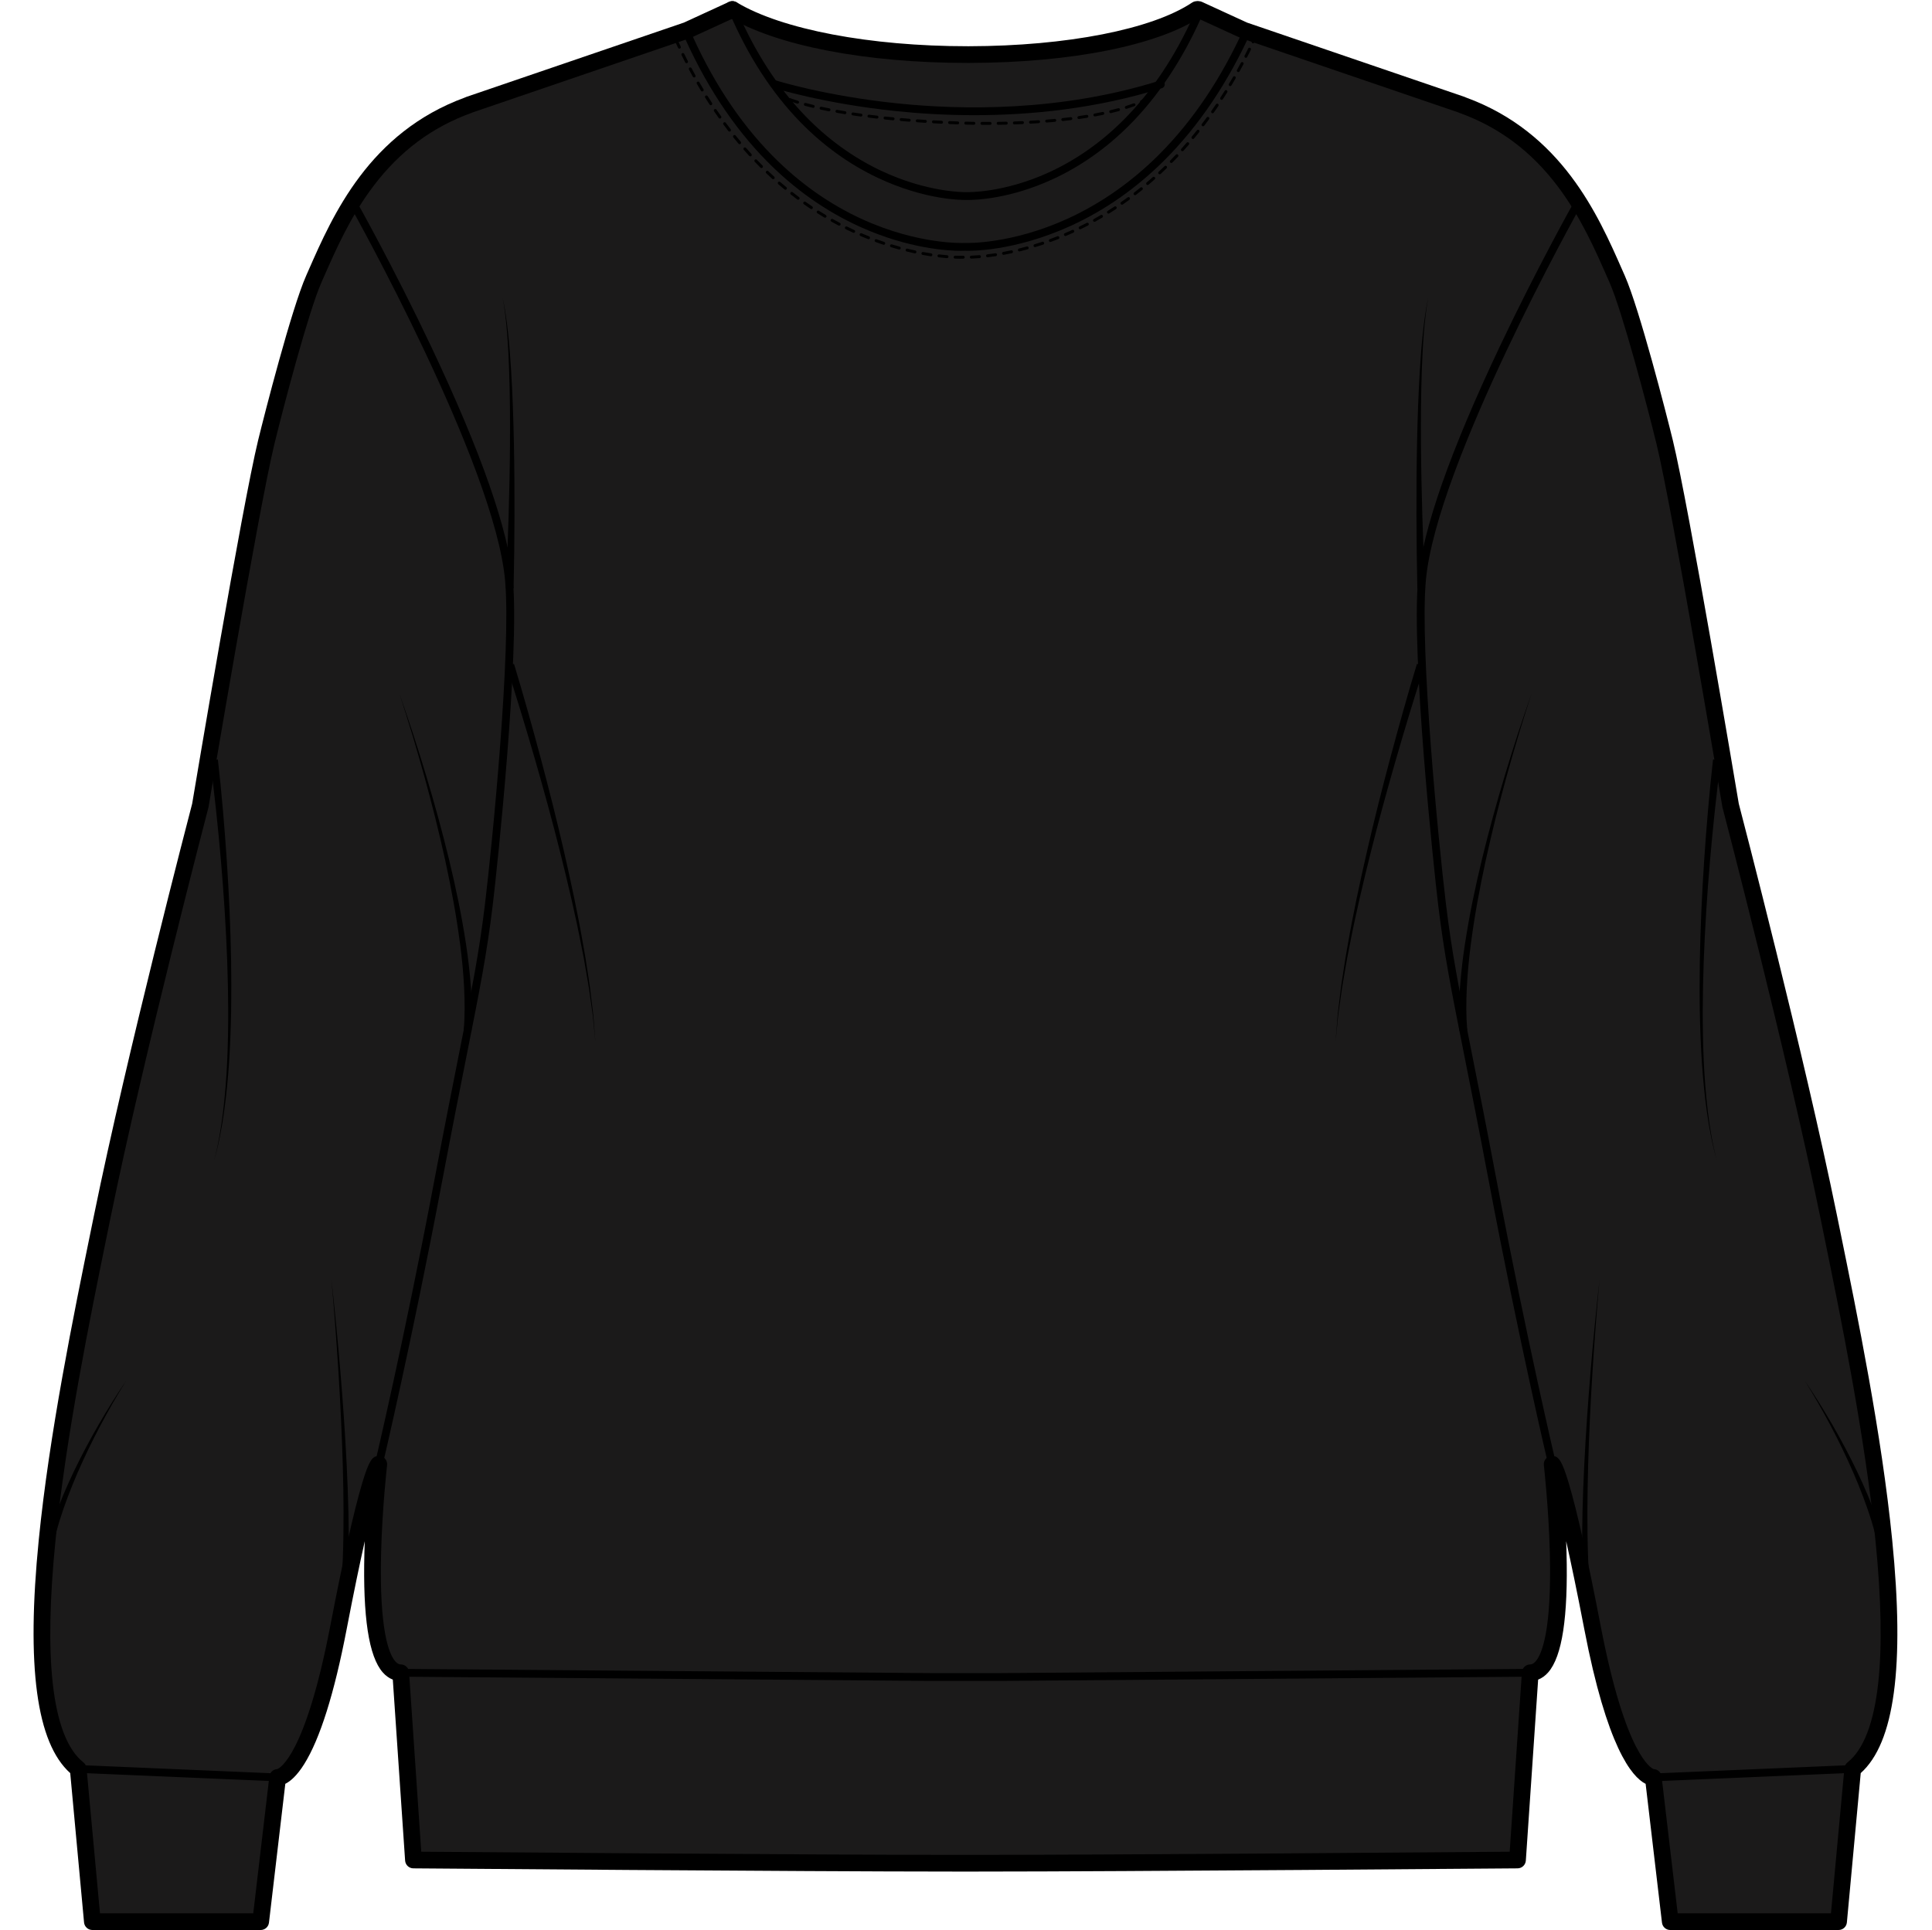 <?xml version="1.0" encoding="UTF-8" standalone="no"?><svg xmlns="http://www.w3.org/2000/svg" xmlns:xlink="http://www.w3.org/1999/xlink" fill="#000000" height="500.3" preserveAspectRatio="xMidYMid meet" version="1" viewBox="-8.7 -0.3 500.7 500.3" width="500.7" zoomAndPan="magnify"><g><g id="change1_1"><path d="M 302.07 2.164 L 313.836 7.57 L 370.324 26.871 L 370.367 26.91 C 395.398 35.945 404.27 57.816 410.547 72.027 C 414.211 80.328 421.066 106.914 422.867 114.32 C 427.078 131.605 439.953 208.492 439.953 208.492 C 439.953 208.492 456.57 271.922 465.371 315.051 C 474.168 358.176 492.008 442.117 471.602 458.246 L 467.938 497.836 L 424.312 497.836 L 419.914 460.445 C 419.914 460.445 411.77 461.23 404.152 421.59 C 396.09 379.617 393.703 379.262 393.703 379.262 C 393.703 379.262 399.938 433.137 388.023 433.32 L 384.727 481.855 C 384.727 481.855 283.555 482.688 245.062 482.688 L 238.258 482.688 C 199.77 482.688 98.594 481.855 98.594 481.855 L 95.297 433.32 C 83.383 433.137 89.617 379.262 89.617 379.262 C 89.617 379.262 87.23 379.617 79.168 421.59 C 71.551 461.23 63.406 460.445 63.406 460.445 L 59.008 497.836 L 15.383 497.836 L 11.719 458.246 C -8.688 442.117 9.152 358.176 17.949 315.051 C 26.746 271.922 43.367 208.492 43.367 208.492 C 43.367 208.492 56.242 131.605 60.453 114.32 C 62.254 106.914 69.109 80.328 72.773 72.027 C 79.051 57.816 87.922 35.945 112.953 26.91 L 112.996 26.871 L 169.484 7.57 L 181.246 2.164 C 207.457 17.926 278.598 17.559 301.602 2.164 L 302.07 2.164" fill="#1b1a1a"/></g><g id="change2_1"><path d="M 302.777 3.512 C 281.055 52.102 242.223 50.52 242.223 50.52 L 241.871 50.52 C 241.871 50.52 202.242 51.402 181.219 2.543 C 181.164 2.418 181.109 2.289 181.055 2.164 C 207.258 17.93 279.984 18.445 302.984 3.047 L 302.777 3.512" fill="#1b1a1a"/></g><g id="change3_1"><path d="M 242.238 51.535 C 241.977 51.535 241.809 51.531 241.738 51.527 L 241.422 51.527 C 241.035 51.539 231.23 51.688 218.723 45.766 C 211.395 42.297 204.664 37.449 198.723 31.355 C 191.316 23.754 185.121 14.191 180.316 2.926 C 180.098 2.41 180.336 1.816 180.852 1.594 C 181.363 1.375 181.961 1.613 182.18 2.129 C 186.879 13.137 192.914 22.473 200.121 29.887 C 205.879 35.805 212.395 40.516 219.492 43.887 C 231.586 49.637 241.305 49.5 241.398 49.504 L 241.758 49.504 C 241.773 49.504 241.785 49.504 241.801 49.504 C 241.895 49.508 251.379 49.809 263.324 44.297 C 270.332 41.059 276.812 36.484 282.578 30.691 C 289.801 23.438 295.926 14.242 300.781 3.367 C 301.012 2.855 301.609 2.625 302.121 2.852 C 302.633 3.082 302.863 3.68 302.633 4.191 C 297.66 15.324 291.379 24.738 283.957 32.18 C 278.004 38.145 271.312 42.855 264.066 46.184 C 253.164 51.191 244.434 51.535 242.238 51.535" fill="#000000"/></g><g id="change3_2"><path d="M 240.332 64.723 C 237.195 64.723 226.855 64.234 214.141 58.473 C 205.359 54.492 197.281 48.809 190.133 41.57 C 181.215 32.547 173.723 21.078 167.871 7.477 C 167.652 6.965 167.891 6.367 168.402 6.145 C 168.918 5.926 169.516 6.16 169.734 6.676 C 175.473 20.016 182.801 31.258 191.516 40.094 C 198.477 47.148 206.336 52.695 214.875 56.578 C 229.43 63.199 241.074 62.684 241.188 62.68 C 241.207 62.68 241.227 62.676 241.242 62.676 L 241.652 62.676 C 241.664 62.676 241.68 62.68 241.695 62.68 C 241.809 62.684 253.406 63.055 268.02 56.371 C 276.594 52.449 284.516 46.898 291.57 39.879 C 300.398 31.086 307.887 19.941 313.824 6.758 C 314.051 6.246 314.652 6.02 315.164 6.25 C 315.672 6.48 315.902 7.078 315.672 7.59 C 309.621 21.027 301.973 32.395 292.941 41.367 C 285.703 48.566 277.566 54.246 268.758 58.262 C 253.902 65.027 242.379 64.734 241.633 64.703 L 241.266 64.703 C 241.156 64.711 240.836 64.723 240.332 64.723" fill="#000000"/></g><g id="change3_3"><path d="M 316.043 10.934 C 315.988 10.934 315.934 10.922 315.879 10.895 C 315.691 10.805 315.609 10.578 315.699 10.391 C 315.996 9.766 316.293 9.133 316.582 8.496 C 316.672 8.305 316.895 8.219 317.086 8.309 C 317.277 8.395 317.359 8.617 317.273 8.809 C 316.98 9.453 316.684 10.086 316.387 10.715 C 316.32 10.852 316.184 10.934 316.043 10.934 Z M 167.371 12.316 C 167.23 12.316 167.094 12.238 167.027 12.098 C 166.73 11.473 166.438 10.836 166.145 10.191 C 166.059 10 166.145 9.773 166.336 9.688 C 166.523 9.602 166.75 9.688 166.836 9.879 C 167.125 10.516 167.418 11.148 167.715 11.773 C 167.805 11.965 167.723 12.191 167.535 12.281 C 167.48 12.305 167.426 12.316 167.371 12.316 Z M 314.188 14.691 C 314.129 14.691 314.07 14.68 314.012 14.648 C 313.828 14.555 313.754 14.324 313.848 14.141 C 314.164 13.523 314.477 12.902 314.789 12.273 C 314.883 12.086 315.109 12.008 315.297 12.102 C 315.484 12.191 315.562 12.422 315.469 12.609 C 315.156 13.242 314.84 13.867 314.523 14.484 C 314.457 14.617 314.324 14.691 314.188 14.691 Z M 169.223 16.082 C 169.086 16.082 168.949 16.004 168.883 15.875 C 168.566 15.254 168.254 14.629 167.941 13.992 C 167.848 13.805 167.926 13.578 168.113 13.484 C 168.301 13.395 168.531 13.473 168.621 13.66 C 168.934 14.289 169.242 14.914 169.559 15.527 C 169.656 15.715 169.582 15.945 169.395 16.039 C 169.34 16.066 169.281 16.082 169.223 16.082 Z M 312.215 18.391 C 312.148 18.391 312.086 18.379 312.027 18.344 C 311.848 18.242 311.781 18.012 311.883 17.828 C 312.219 17.223 312.551 16.613 312.879 15.992 C 312.98 15.809 313.207 15.738 313.395 15.836 C 313.578 15.934 313.648 16.164 313.551 16.348 C 313.219 16.973 312.883 17.59 312.547 18.195 C 312.477 18.32 312.348 18.391 312.215 18.391 Z M 171.191 19.781 C 171.059 19.781 170.93 19.711 170.859 19.586 C 170.523 18.977 170.188 18.363 169.855 17.738 C 169.758 17.555 169.828 17.324 170.012 17.227 C 170.199 17.129 170.43 17.195 170.527 17.383 C 170.855 18.004 171.188 18.613 171.523 19.219 C 171.625 19.402 171.559 19.633 171.375 19.734 C 171.316 19.766 171.254 19.781 171.191 19.781 Z M 310.117 22.023 C 310.051 22.023 309.984 22.008 309.926 21.969 C 309.742 21.863 309.688 21.629 309.793 21.449 C 310.148 20.855 310.504 20.258 310.852 19.648 C 310.957 19.469 311.188 19.402 311.371 19.508 C 311.551 19.613 311.613 19.848 311.512 20.027 C 311.156 20.641 310.801 21.242 310.445 21.84 C 310.371 21.957 310.246 22.023 310.117 22.023 Z M 173.289 23.414 C 173.16 23.414 173.031 23.348 172.961 23.23 C 172.605 22.633 172.25 22.027 171.895 21.418 C 171.789 21.234 171.852 21.004 172.035 20.898 C 172.215 20.793 172.449 20.855 172.551 21.039 C 172.902 21.645 173.258 22.246 173.613 22.84 C 173.723 23.02 173.66 23.254 173.484 23.359 C 173.422 23.395 173.355 23.414 173.289 23.414 Z M 307.898 25.582 C 307.828 25.582 307.758 25.562 307.695 25.52 C 307.52 25.406 307.469 25.172 307.582 24.996 C 307.957 24.418 308.332 23.828 308.703 23.234 C 308.812 23.055 309.047 23 309.227 23.113 C 309.402 23.223 309.457 23.457 309.348 23.637 C 308.973 24.234 308.598 24.824 308.219 25.41 C 308.145 25.52 308.023 25.582 307.898 25.582 Z M 175.512 26.969 C 175.387 26.969 175.266 26.906 175.195 26.797 C 174.812 26.215 174.438 25.621 174.062 25.023 C 173.949 24.844 174.004 24.609 174.184 24.5 C 174.359 24.391 174.594 24.441 174.703 24.621 C 175.078 25.215 175.453 25.805 175.828 26.383 C 175.945 26.559 175.895 26.793 175.719 26.906 C 175.656 26.949 175.582 26.969 175.512 26.969 Z M 305.555 29.059 C 305.48 29.059 305.402 29.035 305.336 28.988 C 305.164 28.867 305.125 28.633 305.242 28.461 C 305.641 27.895 306.035 27.32 306.43 26.738 C 306.547 26.566 306.781 26.52 306.957 26.637 C 307.129 26.754 307.176 26.988 307.059 27.164 C 306.66 27.75 306.266 28.328 305.863 28.895 C 305.789 29 305.672 29.059 305.555 29.059 Z M 177.867 30.438 C 177.746 30.438 177.633 30.383 177.559 30.277 C 177.156 29.711 176.758 29.133 176.359 28.547 C 176.242 28.375 176.285 28.137 176.461 28.02 C 176.633 27.902 176.867 27.949 176.984 28.121 C 177.383 28.703 177.777 29.273 178.176 29.84 C 178.297 30.008 178.258 30.246 178.086 30.367 C 178.02 30.414 177.941 30.438 177.867 30.438 Z M 303.078 32.441 C 302.996 32.441 302.918 32.414 302.848 32.363 C 302.684 32.238 302.648 32 302.777 31.832 C 303.195 31.285 303.613 30.727 304.027 30.16 C 304.148 29.988 304.387 29.953 304.559 30.074 C 304.727 30.199 304.762 30.438 304.641 30.605 C 304.223 31.18 303.801 31.738 303.379 32.293 C 303.305 32.391 303.191 32.441 303.078 32.441 Z M 180.355 33.809 C 180.242 33.809 180.133 33.758 180.055 33.66 C 179.637 33.113 179.211 32.551 178.789 31.98 C 178.664 31.812 178.699 31.574 178.871 31.453 C 179.039 31.328 179.277 31.363 179.398 31.531 C 179.816 32.094 180.238 32.656 180.656 33.199 C 180.785 33.367 180.754 33.605 180.59 33.73 C 180.52 33.785 180.438 33.809 180.355 33.809 Z M 300.473 35.727 C 300.387 35.727 300.301 35.699 300.23 35.641 C 300.066 35.504 300.047 35.266 300.18 35.105 C 300.621 34.57 301.062 34.027 301.496 33.48 C 301.625 33.316 301.863 33.289 302.027 33.422 C 302.191 33.551 302.219 33.789 302.09 33.953 C 301.652 34.504 301.207 35.051 300.766 35.59 C 300.688 35.68 300.578 35.727 300.473 35.727 Z M 182.984 37.078 C 182.875 37.078 182.766 37.031 182.691 36.941 C 182.242 36.406 181.793 35.859 181.355 35.316 C 181.227 35.152 181.254 34.914 181.414 34.781 C 181.578 34.652 181.816 34.68 181.949 34.84 C 182.383 35.383 182.828 35.926 183.273 36.453 C 183.406 36.617 183.387 36.855 183.227 36.988 C 183.156 37.051 183.07 37.078 182.984 37.078 Z M 297.73 38.898 C 297.641 38.898 297.551 38.867 297.477 38.801 C 297.32 38.66 297.309 38.422 297.449 38.266 C 297.91 37.754 298.375 37.227 298.832 36.699 C 298.969 36.539 299.207 36.523 299.367 36.66 C 299.523 36.797 299.543 37.035 299.406 37.195 C 298.945 37.727 298.477 38.258 298.012 38.773 C 297.938 38.855 297.836 38.898 297.73 38.898 Z M 185.746 40.23 C 185.645 40.23 185.539 40.191 185.465 40.109 C 184.996 39.598 184.523 39.07 184.062 38.539 C 183.926 38.383 183.941 38.145 184.098 38.008 C 184.254 37.867 184.492 37.883 184.633 38.039 C 185.094 38.566 185.562 39.09 186.027 39.598 C 186.168 39.75 186.156 39.992 186.004 40.133 C 185.93 40.199 185.84 40.23 185.746 40.23 Z M 294.859 41.953 C 294.762 41.953 294.664 41.918 294.594 41.844 C 294.441 41.699 294.441 41.457 294.59 41.309 C 295.074 40.816 295.559 40.309 296.035 39.805 C 296.18 39.648 296.418 39.645 296.57 39.785 C 296.723 39.93 296.73 40.172 296.59 40.324 C 296.109 40.832 295.617 41.344 295.129 41.84 C 295.055 41.914 294.957 41.953 294.859 41.953 Z M 188.645 43.262 C 188.551 43.262 188.453 43.223 188.379 43.148 C 187.887 42.66 187.391 42.152 186.906 41.645 C 186.762 41.492 186.766 41.254 186.918 41.109 C 187.066 40.965 187.309 40.969 187.453 41.121 C 187.934 41.625 188.426 42.129 188.914 42.613 C 189.062 42.762 189.062 43 188.914 43.148 C 188.84 43.223 188.742 43.262 188.645 43.262 Z M 291.852 44.879 C 291.75 44.879 291.648 44.836 291.574 44.758 C 291.434 44.605 291.441 44.363 291.594 44.223 C 292.098 43.754 292.609 43.27 293.105 42.781 C 293.258 42.637 293.496 42.641 293.645 42.789 C 293.789 42.938 293.785 43.18 293.637 43.324 C 293.133 43.816 292.621 44.305 292.109 44.777 C 292.039 44.844 291.945 44.879 291.852 44.879 Z M 191.684 46.152 C 191.594 46.152 191.5 46.117 191.43 46.055 C 190.914 45.586 190.395 45.102 189.887 44.617 C 189.734 44.473 189.73 44.234 189.871 44.082 C 190.016 43.93 190.258 43.926 190.41 44.07 C 190.914 44.551 191.43 45.027 191.938 45.492 C 192.094 45.633 192.105 45.871 191.965 46.027 C 191.891 46.109 191.785 46.152 191.684 46.152 Z M 288.719 47.66 C 288.609 47.66 288.504 47.617 288.43 47.527 C 288.293 47.367 288.312 47.129 288.473 46.992 C 288.996 46.547 289.527 46.09 290.051 45.625 C 290.207 45.488 290.445 45.5 290.586 45.656 C 290.723 45.812 290.711 46.055 290.555 46.191 C 290.027 46.66 289.492 47.121 288.961 47.57 C 288.891 47.633 288.805 47.66 288.719 47.66 Z M 194.852 48.895 C 194.77 48.895 194.684 48.867 194.613 48.809 C 194.074 48.363 193.531 47.906 193.004 47.449 C 192.844 47.312 192.828 47.074 192.965 46.914 C 193.102 46.758 193.34 46.738 193.5 46.879 C 194.023 47.328 194.562 47.785 195.094 48.223 C 195.258 48.355 195.277 48.598 195.145 48.758 C 195.07 48.848 194.961 48.895 194.852 48.895 Z M 285.453 50.297 C 285.34 50.297 285.227 50.246 285.152 50.148 C 285.027 49.98 285.059 49.742 285.223 49.617 C 285.773 49.191 286.324 48.758 286.863 48.324 C 287.027 48.191 287.266 48.219 287.395 48.383 C 287.527 48.543 287.504 48.781 287.34 48.914 C 286.797 49.352 286.242 49.789 285.684 50.219 C 285.617 50.27 285.535 50.297 285.453 50.297 Z M 198.152 51.48 C 198.074 51.48 197.996 51.457 197.926 51.406 C 197.363 50.988 196.801 50.559 196.254 50.129 C 196.09 50 196.059 49.762 196.188 49.598 C 196.316 49.434 196.555 49.402 196.723 49.531 C 197.266 49.957 197.82 50.383 198.379 50.801 C 198.547 50.926 198.582 51.16 198.457 51.328 C 198.383 51.43 198.27 51.48 198.152 51.48 Z M 282.066 52.77 C 281.949 52.77 281.828 52.715 281.758 52.605 C 281.637 52.434 281.68 52.199 281.852 52.078 C 282.418 51.688 282.988 51.281 283.551 50.867 C 283.723 50.746 283.961 50.781 284.082 50.949 C 284.207 51.121 284.168 51.355 284 51.48 C 283.434 51.895 282.855 52.309 282.285 52.703 C 282.219 52.75 282.145 52.77 282.066 52.77 Z M 201.578 53.902 C 201.508 53.902 201.434 53.879 201.367 53.836 C 200.785 53.449 200.203 53.047 199.633 52.645 C 199.461 52.523 199.422 52.285 199.539 52.113 C 199.66 51.945 199.898 51.902 200.07 52.023 C 200.633 52.422 201.215 52.82 201.789 53.207 C 201.965 53.324 202.012 53.559 201.895 53.734 C 201.82 53.844 201.699 53.902 201.578 53.902 Z M 278.562 55.074 C 278.438 55.074 278.312 55.012 278.242 54.895 C 278.133 54.719 278.184 54.484 278.363 54.375 C 278.949 54.008 279.539 53.629 280.121 53.246 C 280.297 53.133 280.531 53.184 280.648 53.355 C 280.762 53.531 280.715 53.766 280.539 53.883 C 279.953 54.266 279.355 54.648 278.766 55.02 C 278.703 55.059 278.633 55.074 278.562 55.074 Z M 205.121 56.141 C 205.059 56.141 204.988 56.125 204.93 56.09 C 204.328 55.73 203.723 55.359 203.133 54.984 C 202.957 54.875 202.902 54.641 203.016 54.461 C 203.129 54.285 203.363 54.23 203.539 54.344 C 204.125 54.715 204.723 55.082 205.316 55.438 C 205.496 55.547 205.559 55.777 205.449 55.957 C 205.379 56.078 205.254 56.141 205.121 56.141 Z M 274.949 57.199 C 274.816 57.199 274.688 57.129 274.617 57.004 C 274.516 56.82 274.582 56.59 274.766 56.488 C 275.371 56.152 275.98 55.805 276.578 55.453 C 276.758 55.348 276.988 55.41 277.098 55.59 C 277.203 55.77 277.141 56.004 276.961 56.109 C 276.359 56.461 275.746 56.812 275.133 57.152 C 275.074 57.188 275.012 57.199 274.949 57.199 Z M 208.781 58.195 C 208.719 58.195 208.66 58.184 208.602 58.152 C 207.988 57.828 207.363 57.488 206.754 57.145 C 206.57 57.043 206.504 56.812 206.609 56.629 C 206.711 56.445 206.941 56.383 207.125 56.484 C 207.73 56.824 208.348 57.16 208.957 57.48 C 209.141 57.578 209.215 57.809 209.117 57.996 C 209.047 58.121 208.914 58.195 208.781 58.195 Z M 271.23 59.141 C 271.09 59.141 270.953 59.062 270.887 58.926 C 270.797 58.738 270.875 58.512 271.062 58.422 C 271.684 58.113 272.312 57.797 272.926 57.48 C 273.109 57.383 273.34 57.453 273.438 57.641 C 273.535 57.824 273.461 58.055 273.277 58.152 C 272.656 58.473 272.023 58.793 271.395 59.102 C 271.344 59.129 271.285 59.141 271.23 59.141 Z M 212.539 60.055 C 212.488 60.055 212.434 60.043 212.383 60.02 C 211.746 59.727 211.105 59.422 210.48 59.109 C 210.293 59.02 210.215 58.789 210.309 58.602 C 210.402 58.414 210.629 58.34 210.816 58.43 C 211.438 58.738 212.07 59.039 212.699 59.332 C 212.891 59.422 212.973 59.645 212.887 59.836 C 212.82 59.973 212.684 60.055 212.539 60.055 Z M 267.414 60.887 C 267.266 60.887 267.125 60.797 267.062 60.652 C 266.98 60.461 267.07 60.238 267.266 60.156 C 267.898 59.887 268.539 59.602 269.176 59.312 C 269.363 59.227 269.59 59.312 269.676 59.5 C 269.766 59.691 269.68 59.914 269.488 60.004 C 268.852 60.297 268.203 60.582 267.562 60.855 C 267.516 60.875 267.465 60.887 267.414 60.887 Z M 216.395 61.711 C 216.348 61.711 216.301 61.703 216.254 61.684 C 215.609 61.426 214.953 61.156 214.309 60.879 C 214.113 60.797 214.023 60.574 214.109 60.379 C 214.191 60.188 214.414 60.102 214.605 60.18 C 215.246 60.457 215.895 60.727 216.535 60.98 C 216.73 61.059 216.824 61.277 216.746 61.473 C 216.688 61.621 216.547 61.711 216.395 61.711 Z M 263.512 62.426 C 263.355 62.426 263.211 62.332 263.156 62.18 C 263.082 61.98 263.184 61.762 263.383 61.691 C 264.031 61.453 264.688 61.203 265.332 60.949 C 265.527 60.871 265.75 60.969 265.824 61.164 C 265.902 61.359 265.809 61.578 265.613 61.656 C 264.961 61.914 264.297 62.164 263.641 62.402 C 263.598 62.422 263.555 62.426 263.512 62.426 Z M 220.336 63.156 C 220.293 63.156 220.254 63.148 220.215 63.137 C 219.547 62.91 218.879 62.676 218.223 62.438 C 218.027 62.363 217.926 62.148 217.996 61.949 C 218.07 61.754 218.289 61.652 218.484 61.727 C 219.133 61.961 219.793 62.195 220.453 62.418 C 220.652 62.484 220.762 62.699 220.691 62.898 C 220.641 63.055 220.492 63.156 220.336 63.156 Z M 259.531 63.762 C 259.371 63.762 259.219 63.652 259.168 63.492 C 259.109 63.289 259.223 63.078 259.422 63.02 C 260.086 62.812 260.758 62.602 261.41 62.383 C 261.609 62.316 261.824 62.422 261.891 62.621 C 261.957 62.82 261.852 63.035 261.652 63.102 C 260.992 63.32 260.316 63.539 259.645 63.742 C 259.605 63.754 259.57 63.762 259.531 63.762 Z M 224.348 64.383 C 224.312 64.383 224.281 64.379 224.246 64.367 C 223.578 64.184 222.895 63.984 222.223 63.781 C 222.02 63.719 221.906 63.508 221.969 63.309 C 222.031 63.105 222.242 62.992 222.441 63.055 C 223.109 63.258 223.785 63.453 224.449 63.637 C 224.648 63.691 224.77 63.902 224.715 64.102 C 224.668 64.27 224.516 64.383 224.348 64.383 Z M 255.484 64.871 C 255.312 64.871 255.16 64.758 255.117 64.586 C 255.066 64.379 255.191 64.176 255.395 64.125 C 256.066 63.961 256.746 63.781 257.414 63.598 C 257.617 63.543 257.828 63.66 257.883 63.863 C 257.938 64.066 257.82 64.273 257.617 64.328 C 256.941 64.516 256.254 64.695 255.574 64.863 C 255.547 64.871 255.516 64.871 255.484 64.871 Z M 228.426 65.379 C 228.398 65.379 228.371 65.375 228.348 65.371 C 227.664 65.227 226.973 65.066 226.289 64.898 C 226.086 64.848 225.961 64.645 226.012 64.441 C 226.059 64.238 226.266 64.109 226.469 64.16 C 227.148 64.328 227.832 64.484 228.504 64.629 C 228.711 64.672 228.84 64.875 228.797 65.078 C 228.758 65.258 228.602 65.379 228.426 65.379 Z M 251.379 65.758 C 251.199 65.758 251.039 65.629 251.008 65.445 C 250.969 65.238 251.105 65.043 251.312 65.004 C 251.988 64.879 252.676 64.742 253.359 64.594 C 253.562 64.551 253.766 64.68 253.809 64.887 C 253.855 65.09 253.723 65.293 253.52 65.336 C 252.828 65.484 252.133 65.625 251.449 65.75 C 251.426 65.754 251.402 65.758 251.379 65.758 Z M 232.559 66.133 C 232.539 66.133 232.52 66.133 232.5 66.129 C 231.812 66.023 231.113 65.906 230.414 65.781 C 230.211 65.742 230.074 65.547 230.109 65.34 C 230.148 65.133 230.348 64.996 230.555 65.035 C 231.242 65.16 231.934 65.277 232.613 65.379 C 232.82 65.41 232.961 65.602 232.93 65.809 C 232.902 65.996 232.742 66.133 232.559 66.133 Z M 247.227 66.391 C 247.039 66.391 246.875 66.25 246.852 66.059 C 246.824 65.848 246.973 65.66 247.184 65.637 C 247.863 65.555 248.559 65.457 249.254 65.352 C 249.461 65.32 249.652 65.461 249.684 65.672 C 249.715 65.879 249.574 66.07 249.367 66.102 C 248.668 66.211 247.961 66.305 247.273 66.387 C 247.258 66.391 247.242 66.391 247.227 66.391 Z M 236.73 66.617 C 236.723 66.617 236.711 66.617 236.699 66.617 C 236.016 66.562 235.305 66.492 234.594 66.41 C 234.387 66.387 234.238 66.195 234.262 65.988 C 234.285 65.781 234.473 65.629 234.684 65.656 C 235.383 65.738 236.082 65.809 236.762 65.859 C 236.969 65.879 237.125 66.062 237.109 66.27 C 237.094 66.469 236.926 66.617 236.73 66.617 Z M 243.035 66.734 C 242.836 66.734 242.664 66.574 242.656 66.371 C 242.648 66.16 242.812 65.984 243.02 65.977 C 243.688 65.949 244.387 65.906 245.105 65.848 C 245.312 65.828 245.496 65.984 245.516 66.191 C 245.531 66.402 245.375 66.586 245.168 66.602 C 244.438 66.664 243.727 66.707 243.051 66.734 C 243.047 66.734 243.039 66.734 243.035 66.734 Z M 240.086 66.766 C 239.695 66.766 239.27 66.758 238.816 66.742 C 238.605 66.734 238.445 66.559 238.449 66.352 C 238.461 66.141 238.637 65.984 238.844 65.984 C 239.289 66 239.703 66.008 240.086 66.008 C 240.492 66.008 240.711 66 240.715 66 L 240.934 66 C 241.145 66 241.312 66.168 241.312 66.379 C 241.312 66.586 241.145 66.758 240.934 66.758 L 240.734 66.758 C 240.73 66.758 240.504 66.766 240.086 66.766" fill="#000000"/></g><g id="change3_4"><path d="M 242.035 16.012 C 215.656 16.012 192.488 11.539 179.984 4.02 C 178.961 3.402 178.633 2.074 179.246 1.051 C 179.863 0.023 181.191 -0.305 182.215 0.309 C 193.898 7.336 216.801 11.684 242.055 11.684 C 242.195 11.684 242.336 11.684 242.477 11.684 C 267.754 11.637 289.891 7.301 300.25 0.367 C 301.242 -0.297 302.586 -0.031 303.25 0.961 C 303.914 1.953 303.648 3.297 302.656 3.965 C 291.461 11.457 268.965 15.961 242.484 16.012 C 242.336 16.012 242.184 16.012 242.035 16.012" fill="#000000"/></g><g id="change3_5"><path d="M 243.816 29.559 C 236.18 29.559 229.23 29.102 223.32 28.48 C 204.738 26.527 192.121 22.586 191.996 22.547 C 191.461 22.379 191.164 21.809 191.336 21.273 C 191.504 20.738 192.074 20.445 192.605 20.613 C 192.73 20.652 205.191 24.539 223.582 26.469 C 240.531 28.246 266.129 28.672 291.836 20.613 C 292.367 20.441 292.938 20.742 293.105 21.277 C 293.27 21.809 292.973 22.379 292.441 22.547 C 275.363 27.898 258.348 29.559 243.816 29.559" fill="#000000"/></g><g id="change3_6"><path d="M 287.129 26.449 C 286.984 26.449 286.848 26.367 286.781 26.227 C 286.695 26.035 286.781 25.809 286.977 25.727 C 287.379 25.547 287.77 25.359 288.137 25.172 C 288.324 25.078 288.551 25.152 288.648 25.34 C 288.742 25.527 288.668 25.754 288.48 25.848 C 288.102 26.039 287.699 26.234 287.285 26.418 C 287.234 26.441 287.18 26.449 287.129 26.449 Z M 198.004 26.566 C 197.965 26.566 197.93 26.562 197.891 26.551 C 196.535 26.137 195.902 25.871 195.875 25.859 C 195.68 25.781 195.59 25.559 195.672 25.367 C 195.75 25.172 195.973 25.078 196.164 25.16 C 196.172 25.164 196.801 25.422 198.113 25.828 C 198.312 25.887 198.426 26.102 198.363 26.301 C 198.316 26.465 198.164 26.566 198.004 26.566 Z M 202.051 27.66 C 202.02 27.66 201.992 27.656 201.961 27.648 C 201.254 27.48 200.566 27.305 199.922 27.133 C 199.719 27.078 199.598 26.871 199.652 26.668 C 199.707 26.465 199.914 26.348 200.117 26.398 C 200.758 26.57 201.438 26.742 202.141 26.91 C 202.344 26.961 202.469 27.164 202.418 27.367 C 202.379 27.543 202.223 27.66 202.051 27.66 Z M 283.199 27.918 C 283.039 27.918 282.891 27.812 282.84 27.652 C 282.777 27.453 282.887 27.238 283.086 27.176 C 283.77 26.961 284.434 26.734 285.055 26.504 C 285.25 26.43 285.469 26.531 285.539 26.73 C 285.613 26.926 285.516 27.145 285.316 27.215 C 284.684 27.449 284.012 27.68 283.312 27.898 C 283.277 27.91 283.238 27.918 283.199 27.918 Z M 206.148 28.547 C 206.125 28.547 206.102 28.547 206.074 28.539 C 205.348 28.398 204.66 28.254 204.016 28.117 C 203.809 28.07 203.68 27.871 203.723 27.664 C 203.77 27.461 203.969 27.332 204.176 27.375 C 204.816 27.512 205.496 27.652 206.223 27.797 C 206.426 27.836 206.562 28.035 206.52 28.242 C 206.484 28.422 206.328 28.547 206.148 28.547 Z M 279.152 29.023 C 278.98 29.023 278.824 28.906 278.785 28.73 C 278.734 28.527 278.863 28.324 279.066 28.273 C 279.758 28.109 280.438 27.938 281.09 27.762 C 281.289 27.707 281.496 27.824 281.555 28.027 C 281.609 28.23 281.488 28.438 281.285 28.492 C 280.629 28.672 279.938 28.848 279.242 29.012 C 279.211 29.02 279.184 29.023 279.152 29.023 Z M 210.277 29.289 C 210.258 29.289 210.234 29.289 210.215 29.285 C 209.492 29.168 208.805 29.047 208.141 28.93 C 207.938 28.891 207.801 28.695 207.836 28.488 C 207.871 28.281 208.07 28.145 208.277 28.184 C 208.934 28.301 209.621 28.418 210.336 28.535 C 210.543 28.57 210.684 28.766 210.648 28.973 C 210.621 29.156 210.461 29.289 210.277 29.289 Z M 275.047 29.879 C 274.867 29.879 274.707 29.754 274.672 29.57 C 274.637 29.363 274.773 29.164 274.977 29.129 C 275.672 29 276.359 28.867 277.027 28.727 C 277.234 28.684 277.434 28.816 277.477 29.02 C 277.52 29.227 277.387 29.426 277.184 29.469 C 276.508 29.609 275.812 29.746 275.113 29.871 C 275.09 29.879 275.066 29.879 275.047 29.879 Z M 214.422 29.914 C 214.406 29.914 214.391 29.914 214.371 29.91 C 213.656 29.812 212.961 29.711 212.289 29.609 C 212.086 29.578 211.941 29.387 211.973 29.18 C 212.004 28.973 212.195 28.828 212.402 28.859 C 213.07 28.961 213.762 29.062 214.477 29.16 C 214.684 29.188 214.828 29.379 214.801 29.586 C 214.773 29.777 214.609 29.914 214.422 29.914 Z M 218.586 30.438 C 218.57 30.438 218.555 30.438 218.539 30.438 C 217.824 30.355 217.133 30.27 216.453 30.184 C 216.246 30.16 216.098 29.969 216.125 29.762 C 216.152 29.555 216.34 29.406 216.551 29.434 C 217.223 29.52 217.914 29.602 218.629 29.684 C 218.836 29.707 218.984 29.895 218.961 30.105 C 218.938 30.297 218.773 30.438 218.586 30.438 Z M 270.902 30.551 C 270.719 30.551 270.555 30.414 270.527 30.223 C 270.5 30.016 270.645 29.824 270.852 29.797 C 271.551 29.695 272.238 29.59 272.918 29.48 C 273.125 29.449 273.32 29.59 273.352 29.797 C 273.387 30.004 273.246 30.195 273.039 30.23 C 272.355 30.34 271.66 30.445 270.957 30.547 C 270.938 30.547 270.922 30.551 270.902 30.551 Z M 222.754 30.879 C 222.742 30.879 222.73 30.879 222.719 30.879 C 222.008 30.809 221.309 30.738 220.629 30.668 C 220.422 30.645 220.27 30.457 220.289 30.25 C 220.312 30.043 220.5 29.887 220.707 29.91 C 221.387 29.984 222.078 30.055 222.789 30.121 C 223 30.141 223.152 30.324 223.133 30.535 C 223.113 30.73 222.949 30.879 222.754 30.879 Z M 266.738 31.07 C 266.547 31.07 266.383 30.926 266.363 30.73 C 266.34 30.523 266.488 30.336 266.699 30.312 C 267.398 30.238 268.094 30.156 268.777 30.07 C 268.984 30.051 269.176 30.191 269.199 30.398 C 269.227 30.609 269.078 30.797 268.871 30.824 C 268.184 30.91 267.484 30.992 266.781 31.066 C 266.766 31.07 266.754 31.07 266.738 31.07 Z M 226.934 31.242 C 226.922 31.242 226.914 31.238 226.902 31.238 C 226.191 31.184 225.492 31.129 224.809 31.066 C 224.602 31.051 224.445 30.863 224.465 30.656 C 224.484 30.449 224.664 30.297 224.875 30.312 C 225.559 30.371 226.254 30.43 226.961 30.484 C 227.172 30.5 227.328 30.684 227.312 30.891 C 227.297 31.09 227.129 31.242 226.934 31.242 Z M 262.562 31.469 C 262.367 31.469 262.199 31.316 262.184 31.117 C 262.168 30.91 262.324 30.727 262.531 30.711 C 263.23 30.652 263.926 30.59 264.617 30.527 C 264.824 30.508 265.012 30.66 265.031 30.867 C 265.051 31.078 264.898 31.262 264.688 31.281 C 263.996 31.348 263.297 31.41 262.594 31.465 C 262.582 31.469 262.57 31.469 262.562 31.469 Z M 231.117 31.535 C 231.109 31.535 231.102 31.535 231.094 31.535 C 230.383 31.488 229.684 31.441 228.996 31.395 C 228.789 31.379 228.633 31.199 228.645 30.988 C 228.66 30.781 228.84 30.625 229.051 30.637 C 229.734 30.688 230.434 30.73 231.141 30.777 C 231.352 30.789 231.508 30.969 231.496 31.18 C 231.484 31.379 231.316 31.535 231.117 31.535 Z M 258.375 31.754 C 258.176 31.754 258.008 31.602 257.996 31.398 C 257.984 31.188 258.145 31.012 258.355 30.996 C 259.055 30.957 259.754 30.914 260.445 30.867 C 260.652 30.852 260.836 31.012 260.848 31.219 C 260.863 31.43 260.703 31.609 260.496 31.621 C 259.801 31.672 259.102 31.715 258.398 31.754 C 258.391 31.754 258.383 31.754 258.375 31.754 Z M 235.305 31.766 C 235.301 31.766 235.293 31.766 235.285 31.766 C 234.578 31.73 233.879 31.695 233.191 31.656 C 232.98 31.645 232.82 31.465 232.832 31.258 C 232.844 31.047 233.023 30.887 233.23 30.898 C 233.918 30.938 234.613 30.973 235.324 31.008 C 235.531 31.016 235.695 31.195 235.684 31.402 C 235.676 31.605 235.508 31.766 235.305 31.766 Z M 239.496 31.938 C 239.492 31.938 239.488 31.938 239.484 31.938 C 238.773 31.91 238.074 31.887 237.383 31.855 C 237.176 31.848 237.012 31.672 237.02 31.465 C 237.031 31.254 237.207 31.082 237.414 31.102 C 238.105 31.129 238.801 31.156 239.508 31.18 C 239.719 31.188 239.883 31.363 239.875 31.57 C 239.867 31.777 239.699 31.938 239.496 31.938 Z M 254.184 31.945 C 253.98 31.945 253.812 31.785 253.805 31.582 C 253.797 31.371 253.961 31.195 254.172 31.188 C 254.871 31.164 255.566 31.137 256.262 31.105 C 256.473 31.098 256.648 31.258 256.66 31.465 C 256.668 31.676 256.508 31.852 256.297 31.863 C 255.602 31.895 254.898 31.922 254.195 31.945 C 254.191 31.945 254.188 31.945 254.184 31.945 Z M 243.691 32.043 C 243.688 32.043 243.688 32.043 243.684 32.043 C 242.98 32.031 242.281 32.02 241.582 32 C 241.371 31.996 241.207 31.82 241.215 31.613 C 241.219 31.402 241.395 31.246 241.602 31.242 C 242.301 31.262 242.996 31.273 243.695 31.285 C 243.906 31.289 244.07 31.461 244.07 31.672 C 244.066 31.879 243.895 32.043 243.691 32.043 Z M 249.984 32.051 C 249.777 32.051 249.609 31.883 249.605 31.676 C 249.602 31.465 249.77 31.293 249.98 31.289 C 250.68 31.281 251.379 31.27 252.074 31.25 C 252.285 31.246 252.457 31.41 252.465 31.621 C 252.469 31.828 252.305 32.004 252.094 32.008 C 251.395 32.027 250.691 32.039 249.988 32.051 C 249.988 32.051 249.984 32.051 249.984 32.051 Z M 247.02 32.07 C 246.609 32.07 246.195 32.07 245.785 32.066 C 245.574 32.066 245.406 31.895 245.406 31.684 C 245.41 31.477 245.582 31.305 245.789 31.309 C 246.488 31.312 247.188 31.312 247.883 31.309 L 247.887 31.309 C 248.094 31.309 248.266 31.477 248.266 31.688 C 248.266 31.898 248.098 32.066 247.887 32.066 C 247.598 32.07 247.309 32.07 247.02 32.07" fill="#000000"/></g><g id="change3_7"><path d="M 89.469 380.273 C 89.395 380.273 89.316 380.266 89.234 380.246 C 88.691 380.117 88.355 379.57 88.484 379.027 C 88.559 378.711 96.082 346.855 103.816 305.934 C 106.504 291.734 108.629 281.047 110.336 272.461 C 113.637 255.887 115.453 246.758 116.992 234.031 C 118.945 217.906 123.805 168.09 122.203 150.199 C 119.5 119.977 82.512 53.91 82.141 53.246 C 81.863 52.758 82.039 52.141 82.527 51.863 C 83.016 51.59 83.633 51.766 83.906 52.254 C 84 52.418 93.395 69.16 103 89.445 C 115.93 116.75 123.066 137.129 124.223 150.016 C 125.973 169.566 120.211 224.305 119.004 234.273 C 117.453 247.078 115.633 256.234 112.324 272.855 C 110.617 281.438 108.492 292.121 105.809 306.309 C 98.062 347.281 90.531 379.176 90.457 379.492 C 90.344 379.961 89.93 380.273 89.469 380.273" fill="#000000"/></g><g id="change3_8"><path d="M 122.379 152.145 C 122.691 145.875 122.93 139.586 123.117 133.301 C 123.301 127.012 123.43 120.723 123.469 114.434 C 123.504 108.148 123.465 101.855 123.242 95.57 C 123.137 92.43 122.98 89.285 122.73 86.152 C 122.473 83.02 122.152 79.887 121.562 76.797 C 122.234 79.871 122.641 83 122.98 86.129 C 123.316 89.262 123.555 92.402 123.75 95.547 C 124.141 101.836 124.348 108.133 124.48 114.43 C 124.609 120.727 124.648 127.023 124.637 133.324 C 124.617 139.625 124.551 145.918 124.402 152.227 L 122.379 152.145" fill="#000000"/></g><g id="change3_9"><path d="M 124.508 171.793 C 126.938 179.82 129.191 187.871 131.359 195.961 C 133.516 204.047 135.574 212.156 137.441 220.316 C 139.305 228.473 141.074 236.656 142.488 244.902 C 142.668 245.934 142.867 246.961 143.031 247.992 L 143.504 251.098 C 143.809 253.164 144.176 255.227 144.391 257.309 L 144.766 260.422 L 144.953 261.98 L 145.047 262.758 C 145.074 263.016 145.09 263.277 145.113 263.539 L 145.602 269.793 L 144.988 263.551 C 144.961 263.293 144.941 263.031 144.906 262.773 L 144.797 261.996 L 144.141 257.344 C 143.883 255.27 143.473 253.219 143.129 251.156 L 142.594 248.07 C 142.406 247.043 142.188 246.02 141.988 244.996 C 140.41 236.789 138.48 228.656 136.453 220.555 C 134.426 212.449 132.211 204.391 129.895 196.367 C 127.57 188.344 125.156 180.34 122.574 172.41 L 124.508 171.793" fill="#000000"/></g><g id="change3_10"><path d="M 63.258 461.461 C 63.242 461.461 63.23 461.461 63.215 461.461 L 11.527 459.258 C 10.969 459.234 10.535 458.762 10.559 458.203 C 10.582 457.645 11.055 457.211 11.613 457.234 L 63.301 459.434 C 63.859 459.457 64.293 459.93 64.27 460.488 C 64.246 461.035 63.797 461.461 63.258 461.461" fill="#000000"/></g><g id="change3_11"><path d="M 47.766 196.566 C 48.746 205.246 49.48 213.918 50.066 222.613 C 50.648 231.305 51.039 240.012 51.195 248.723 C 51.262 253.074 51.273 257.434 51.203 261.785 C 51.117 266.141 50.957 270.496 50.684 274.844 C 50.391 279.188 49.98 283.527 49.375 287.84 C 48.766 292.148 47.977 296.441 46.762 300.621 C 47.895 296.422 48.598 292.117 49.125 287.805 C 49.645 283.492 49.969 279.152 50.18 274.812 C 50.367 270.473 50.445 266.129 50.445 261.781 C 50.43 257.438 50.332 253.09 50.18 248.746 C 49.855 240.062 49.297 231.387 48.551 222.73 C 47.797 214.074 46.895 205.418 45.758 196.824 L 47.766 196.566" fill="#000000"/></g><g id="change3_12"><path d="M 94.781 179.457 C 97.293 186.492 99.586 193.605 101.742 200.758 C 102.816 204.336 103.852 207.93 104.84 211.531 C 105.824 215.137 106.762 218.758 107.648 222.391 C 108.527 226.027 109.344 229.68 110.098 233.344 C 110.844 237.012 111.5 240.703 112.07 244.406 C 112.637 248.113 113.066 251.848 113.348 255.602 C 113.617 259.352 113.734 263.133 113.496 266.926 L 111.473 266.77 C 111.789 263.113 111.762 259.406 111.578 255.707 C 111.387 252.008 111.047 248.305 110.562 244.617 C 110.082 240.93 109.512 237.25 108.852 233.586 C 108.184 229.918 107.453 226.262 106.66 222.617 C 105.859 218.977 105.008 215.348 104.105 211.727 C 103.199 208.105 102.246 204.496 101.258 200.898 C 99.262 193.703 97.133 186.547 94.781 179.457" fill="#000000"/></g><g id="change3_13"><path d="M 24.035 357.582 C 21.621 361.391 19.395 365.312 17.281 369.289 C 15.172 373.27 13.211 377.32 11.414 381.441 C 10.527 383.508 9.672 385.586 8.879 387.684 C 8.094 389.785 7.352 391.898 6.691 394.035 C 6.039 396.176 5.438 398.328 4.949 400.504 C 4.469 402.68 4.078 404.867 3.82 407.062 L 1.809 406.797 C 2.168 404.527 2.652 402.289 3.23 400.082 C 3.812 397.875 4.504 395.707 5.246 393.559 C 6 391.414 6.832 389.305 7.703 387.215 C 8.582 385.125 9.52 383.062 10.492 381.023 C 12.453 376.945 14.574 372.949 16.84 369.043 C 19.102 365.141 21.477 361.297 24.035 357.582" fill="#000000"/></g><g id="change3_14"><path d="M 77.188 331.414 C 78.09 339.418 78.859 347.438 79.531 355.469 C 80.199 363.496 80.758 371.539 81.156 379.59 C 81.543 387.641 81.785 395.707 81.66 403.789 C 81.586 407.828 81.426 411.871 81.051 415.914 C 80.945 416.926 80.875 417.938 80.719 418.949 C 80.578 419.957 80.469 420.969 80.266 421.977 L 79.988 423.492 C 79.879 423.996 79.75 424.496 79.633 425 C 79.426 426.012 79.047 427.004 78.73 428.004 L 76.844 427.266 C 77.148 426.348 77.516 425.465 77.73 424.504 C 77.855 424.027 77.988 423.559 78.102 423.082 L 78.398 421.629 C 78.613 420.664 78.742 419.676 78.902 418.695 C 79.07 417.719 79.16 416.719 79.289 415.73 C 79.742 411.762 79.984 407.758 80.141 403.746 C 80.434 395.723 80.363 387.672 80.141 379.629 C 79.914 371.586 79.523 363.543 79.023 355.504 C 78.523 347.469 77.922 339.438 77.188 331.414" fill="#000000"/></g><g id="change3_15"><path d="M 467.789 500 L 424.168 500 C 423.07 500 422.145 499.18 422.02 498.09 L 417.785 462.113 C 414.184 460.32 407.75 452.551 401.883 421.996 C 400.023 412.324 398.473 404.902 397.191 399.215 C 397.23 400.191 397.262 401.18 397.285 402.176 C 397.707 418.938 396.148 429.094 392.531 433.219 C 391.766 434.094 390.887 434.723 389.926 435.094 L 386.738 482.004 C 386.66 483.133 385.727 484.012 384.594 484.02 C 383.586 484.027 282.973 484.852 244.914 484.852 L 238.109 484.852 C 200.051 484.852 99.441 484.027 98.43 484.02 C 97.297 484.012 96.367 483.133 96.289 482.004 L 93.102 435.094 C 92.141 434.723 91.262 434.094 90.496 433.219 C 86.875 429.094 85.32 418.938 85.738 402.176 C 85.766 401.18 85.797 400.191 85.832 399.215 C 84.555 404.906 83.004 412.324 81.145 421.996 C 77.934 438.703 74.223 450.488 70.113 457.035 C 68.227 460.043 66.535 461.461 65.242 462.105 L 61.008 498.09 C 60.879 499.18 59.957 500 58.859 500 L 15.238 500 C 14.121 500 13.184 499.148 13.082 498.035 L 9.5 459.328 C 0.75 451.5 -1.918 431.711 1.34 398.914 C 4.074 371.395 10.348 340.707 14.93 318.301 L 15.684 314.617 C 24.234 272.699 40.363 210.863 41.102 208.039 C 41.82 203.742 54.059 130.824 58.203 113.805 C 59.863 106.992 66.84 79.777 70.648 71.156 L 71.297 69.676 C 77.539 55.48 86.957 34.059 111.824 24.965 C 111.93 24.91 112.035 24.863 112.148 24.824 L 168.535 5.559 L 180.195 0.199 C 181.281 -0.301 182.566 0.176 183.066 1.262 C 183.566 2.348 183.09 3.633 182.004 4.133 L 170.242 9.535 C 170.176 9.566 170.105 9.594 170.035 9.617 L 113.801 28.836 C 113.715 28.879 113.629 28.914 113.539 28.945 C 103.262 32.656 94.918 38.883 88.047 47.977 C 82.117 55.816 78.316 64.469 75.262 71.418 L 74.605 72.902 C 71.289 80.41 64.84 104.84 62.406 114.832 C 58.266 131.844 45.48 208.082 45.352 208.852 C 45.344 208.914 45.328 208.977 45.312 209.039 C 45.145 209.676 28.609 272.91 19.922 315.48 L 19.168 319.168 C 14.609 341.484 8.359 372.043 5.648 399.344 C 4.172 414.191 3.934 426.457 4.941 435.793 C 6.074 446.281 8.758 453.266 12.914 456.547 C 13.379 456.918 13.672 457.457 13.727 458.047 L 17.211 495.672 L 56.934 495.672 L 61.109 460.191 C 61.234 459.125 62.117 458.328 63.164 458.285 C 63.723 458.082 70.41 454.938 76.895 421.184 C 80.254 403.703 83.047 391.215 85.195 384.062 C 86.918 378.336 87.77 377.328 89.148 377.121 C 89.812 377.02 90.488 377.234 90.973 377.703 C 91.457 378.172 91.695 378.84 91.617 379.508 C 91.605 379.617 90.359 390.512 90.066 402.312 C 89.562 422.496 92.156 428.551 93.746 430.363 C 94.355 431.055 94.832 431.152 95.184 431.156 C 96.309 431.172 97.23 432.051 97.309 433.172 L 100.473 479.707 C 114.906 479.824 203.059 480.523 238.109 480.523 L 244.914 480.523 C 279.965 480.523 368.121 479.824 382.555 479.707 L 385.719 433.172 C 385.793 432.051 386.719 431.172 387.844 431.156 C 388.191 431.152 388.672 431.055 389.277 430.363 C 390.867 428.551 393.461 422.496 392.961 402.312 C 392.664 390.512 391.418 379.617 391.406 379.508 C 391.328 378.84 391.566 378.172 392.051 377.703 C 392.535 377.234 393.211 377.02 393.879 377.121 C 395.254 377.328 396.109 378.336 397.828 384.062 C 399.98 391.215 402.773 403.703 406.133 421.184 C 412.617 454.938 419.305 458.082 419.863 458.285 C 420.906 458.328 421.793 459.125 421.918 460.191 L 426.09 495.672 L 465.816 495.672 L 469.301 458.047 C 469.355 457.457 469.648 456.918 470.113 456.547 C 474.27 453.266 476.949 446.281 478.082 435.793 C 479.09 426.457 478.855 414.195 477.379 399.344 C 474.664 372.043 468.418 341.484 463.855 319.168 L 463.102 315.48 C 454.418 272.91 437.879 209.676 437.715 209.039 C 437.695 208.977 437.684 208.914 437.672 208.852 C 437.543 208.082 424.762 131.844 420.617 114.832 C 418.184 104.84 411.734 80.41 408.422 72.902 L 407.766 71.418 C 404.711 64.469 400.906 55.816 394.98 47.977 C 388.105 38.883 379.766 32.656 369.484 28.945 C 369.395 28.914 369.309 28.879 369.227 28.836 L 312.988 9.617 C 312.918 9.594 312.852 9.566 312.785 9.535 L 301.02 4.133 C 299.934 3.633 299.461 2.348 299.957 1.262 C 300.457 0.176 301.742 -0.301 302.828 0.199 L 314.492 5.559 L 370.879 24.824 C 370.988 24.863 371.098 24.91 371.199 24.965 C 396.066 34.059 405.488 55.48 411.727 69.676 L 412.379 71.156 C 416.188 79.781 423.164 106.992 424.824 113.805 C 428.969 130.824 441.203 203.742 441.926 208.039 C 442.664 210.863 458.789 272.699 467.344 314.617 L 468.098 318.301 C 472.676 340.707 478.949 371.395 481.684 398.914 C 484.945 431.711 482.273 451.5 473.527 459.328 L 469.941 498.035 C 469.84 499.148 468.906 500 467.789 500" fill="#000000"/></g><g id="change3_16"><path d="M 393.555 380.273 C 393.098 380.273 392.68 379.961 392.57 379.492 C 392.496 379.176 384.965 347.281 377.219 306.309 C 374.535 292.121 372.41 281.438 370.699 272.855 C 367.395 256.234 365.57 247.078 364.02 234.273 C 362.816 224.305 357.055 169.566 358.805 150.016 C 359.957 137.129 367.098 116.75 380.023 89.445 C 389.633 69.16 399.027 52.418 399.121 52.254 C 399.395 51.766 400.012 51.59 400.5 51.863 C 400.988 52.141 401.16 52.758 400.887 53.246 C 400.512 53.91 363.527 119.977 360.824 150.199 C 359.223 168.09 364.082 217.906 366.035 234.031 C 367.574 246.758 369.391 255.887 372.688 272.461 C 374.398 281.047 376.523 291.734 379.207 305.934 C 386.945 346.855 394.469 378.711 394.543 379.027 C 394.672 379.57 394.336 380.117 393.789 380.246 C 393.711 380.266 393.633 380.273 393.555 380.273" fill="#000000"/></g><g id="change3_17"><path d="M 358.621 152.227 C 358.477 145.918 358.41 139.625 358.391 133.324 C 358.375 127.023 358.414 120.727 358.547 114.43 C 358.676 108.133 358.887 101.836 359.277 95.547 C 359.469 92.402 359.711 89.262 360.043 86.129 C 360.383 83 360.793 79.871 361.465 76.797 C 360.875 79.887 360.551 83.02 360.297 86.152 C 360.047 89.285 359.891 92.43 359.781 95.57 C 359.562 101.855 359.52 108.148 359.559 114.434 C 359.598 120.723 359.727 127.012 359.91 133.301 C 360.098 139.586 360.332 145.875 360.648 152.145 L 358.621 152.227" fill="#000000"/></g><g id="change3_18"><path d="M 360.449 172.41 C 357.871 180.34 355.457 188.344 353.133 196.367 C 350.816 204.391 348.598 212.449 346.57 220.555 C 344.543 228.656 342.613 236.789 341.035 244.996 C 340.836 246.02 340.617 247.043 340.434 248.07 L 339.895 251.156 C 339.551 253.219 339.145 255.27 338.883 257.344 L 338.445 260.445 L 338.23 261.996 L 338.117 262.773 C 338.086 263.031 338.066 263.293 338.039 263.551 L 337.426 269.793 L 337.914 263.539 C 337.934 263.277 337.949 263.016 337.977 262.758 L 338.07 261.98 L 338.258 260.422 L 338.633 257.309 C 338.852 255.227 339.219 253.164 339.52 251.098 L 339.996 247.992 C 340.16 246.961 340.359 245.934 340.539 244.902 C 341.953 236.656 343.719 228.473 345.586 220.316 C 347.453 212.156 349.508 204.047 351.668 195.961 C 353.836 187.871 356.086 179.82 358.52 171.793 L 360.449 172.41" fill="#000000"/></g><g id="change3_19"><path d="M 419.766 461.461 C 419.227 461.461 418.777 461.035 418.758 460.488 C 418.73 459.93 419.164 459.457 419.727 459.434 L 471.41 457.234 C 471.969 457.215 472.441 457.645 472.465 458.203 C 472.488 458.762 472.055 459.234 471.496 459.258 L 419.812 461.461 C 419.797 461.461 419.781 461.461 419.766 461.461" fill="#000000"/></g><g id="change3_20"><path d="M 232.246 435.434 L 95.141 434.336 C 94.582 434.328 94.133 433.871 94.137 433.312 C 94.141 432.754 94.594 432.309 95.148 432.309 C 95.152 432.309 95.156 432.309 95.156 432.309 L 232.254 433.406 L 250.781 433.406 L 387.867 432.309 C 388.438 432.297 388.887 432.754 388.891 433.312 C 388.895 433.871 388.445 434.328 387.887 434.336 L 250.789 435.434 L 232.246 435.434" fill="#000000"/></g><g id="change3_21"><path d="M 437.27 196.824 C 436.133 205.418 435.227 214.074 434.477 222.73 C 433.727 231.387 433.168 240.062 432.844 248.746 C 432.691 253.09 432.594 257.438 432.582 261.781 C 432.582 266.129 432.66 270.473 432.848 274.812 C 433.059 279.152 433.383 283.492 433.898 287.805 C 434.426 292.117 435.133 296.422 436.266 300.621 C 435.051 296.441 434.258 292.148 433.648 287.84 C 433.047 283.527 432.637 279.188 432.34 274.844 C 432.07 270.496 431.906 266.141 431.82 261.785 C 431.75 257.434 431.766 253.074 431.828 248.723 C 431.988 240.012 432.379 231.305 432.961 222.613 C 433.547 213.918 434.281 205.246 435.258 196.566 L 437.27 196.824" fill="#000000"/></g><g id="change3_22"><path d="M 388.242 179.457 C 385.895 186.547 383.762 193.703 381.77 200.898 C 380.777 204.496 379.824 208.105 378.918 211.727 C 378.02 215.348 377.168 218.977 376.367 222.617 C 375.57 226.262 374.844 229.918 374.172 233.586 C 373.512 237.25 372.941 240.93 372.461 244.617 C 371.98 248.305 371.641 252.008 371.445 255.707 C 371.262 259.406 371.238 263.113 371.551 266.77 L 369.531 266.926 C 369.293 263.133 369.406 259.352 369.676 255.602 C 369.957 251.848 370.387 248.113 370.957 244.406 C 371.527 240.703 372.184 237.012 372.93 233.344 C 373.684 229.68 374.496 226.027 375.379 222.391 C 376.266 218.758 377.199 215.137 378.184 211.531 C 379.172 207.93 380.207 204.336 381.281 200.758 C 383.441 193.605 385.734 186.492 388.242 179.457" fill="#000000"/></g><g id="change3_23"><path d="M 458.992 357.582 C 461.547 361.297 463.922 365.141 466.188 369.043 C 468.449 372.949 470.57 376.945 472.531 381.023 C 473.504 383.062 474.441 385.125 475.32 387.215 C 476.191 389.305 477.027 391.414 477.777 393.559 C 478.52 395.707 479.215 397.875 479.797 400.082 C 480.371 402.289 480.859 404.527 481.215 406.797 L 479.207 407.062 C 478.945 404.867 478.555 402.68 478.074 400.504 C 477.586 398.328 476.984 396.176 476.336 394.035 C 475.676 391.898 474.93 389.785 474.145 387.684 C 473.352 385.586 472.5 383.508 471.609 381.441 C 469.816 377.32 467.855 373.27 465.742 369.289 C 463.633 365.312 461.406 361.391 458.992 357.582" fill="#000000"/></g><g id="change3_24"><path d="M 405.84 331.414 C 405.105 339.438 404.504 347.469 404 355.504 C 403.5 363.543 403.109 371.586 402.883 379.629 C 402.664 387.672 402.594 395.723 402.883 403.746 C 403.043 407.758 403.285 411.762 403.734 415.73 C 403.863 416.719 403.953 417.719 404.125 418.695 C 404.285 419.676 404.414 420.664 404.629 421.629 L 404.926 423.082 C 405.039 423.559 405.172 424.027 405.293 424.504 C 405.512 425.465 405.879 426.348 406.18 427.266 L 404.297 428.004 C 403.98 427.004 403.602 426.012 403.395 425 C 403.273 424.496 403.145 423.996 403.035 423.492 L 402.762 421.977 C 402.559 420.969 402.445 419.957 402.305 418.949 C 402.152 417.938 402.082 416.926 401.973 415.914 C 401.598 411.871 401.438 407.828 401.363 403.789 C 401.238 395.707 401.48 387.641 401.871 379.59 C 402.27 371.539 402.828 363.496 403.496 355.469 C 404.168 347.438 404.938 339.418 405.84 331.414" fill="#000000"/></g></g></svg>